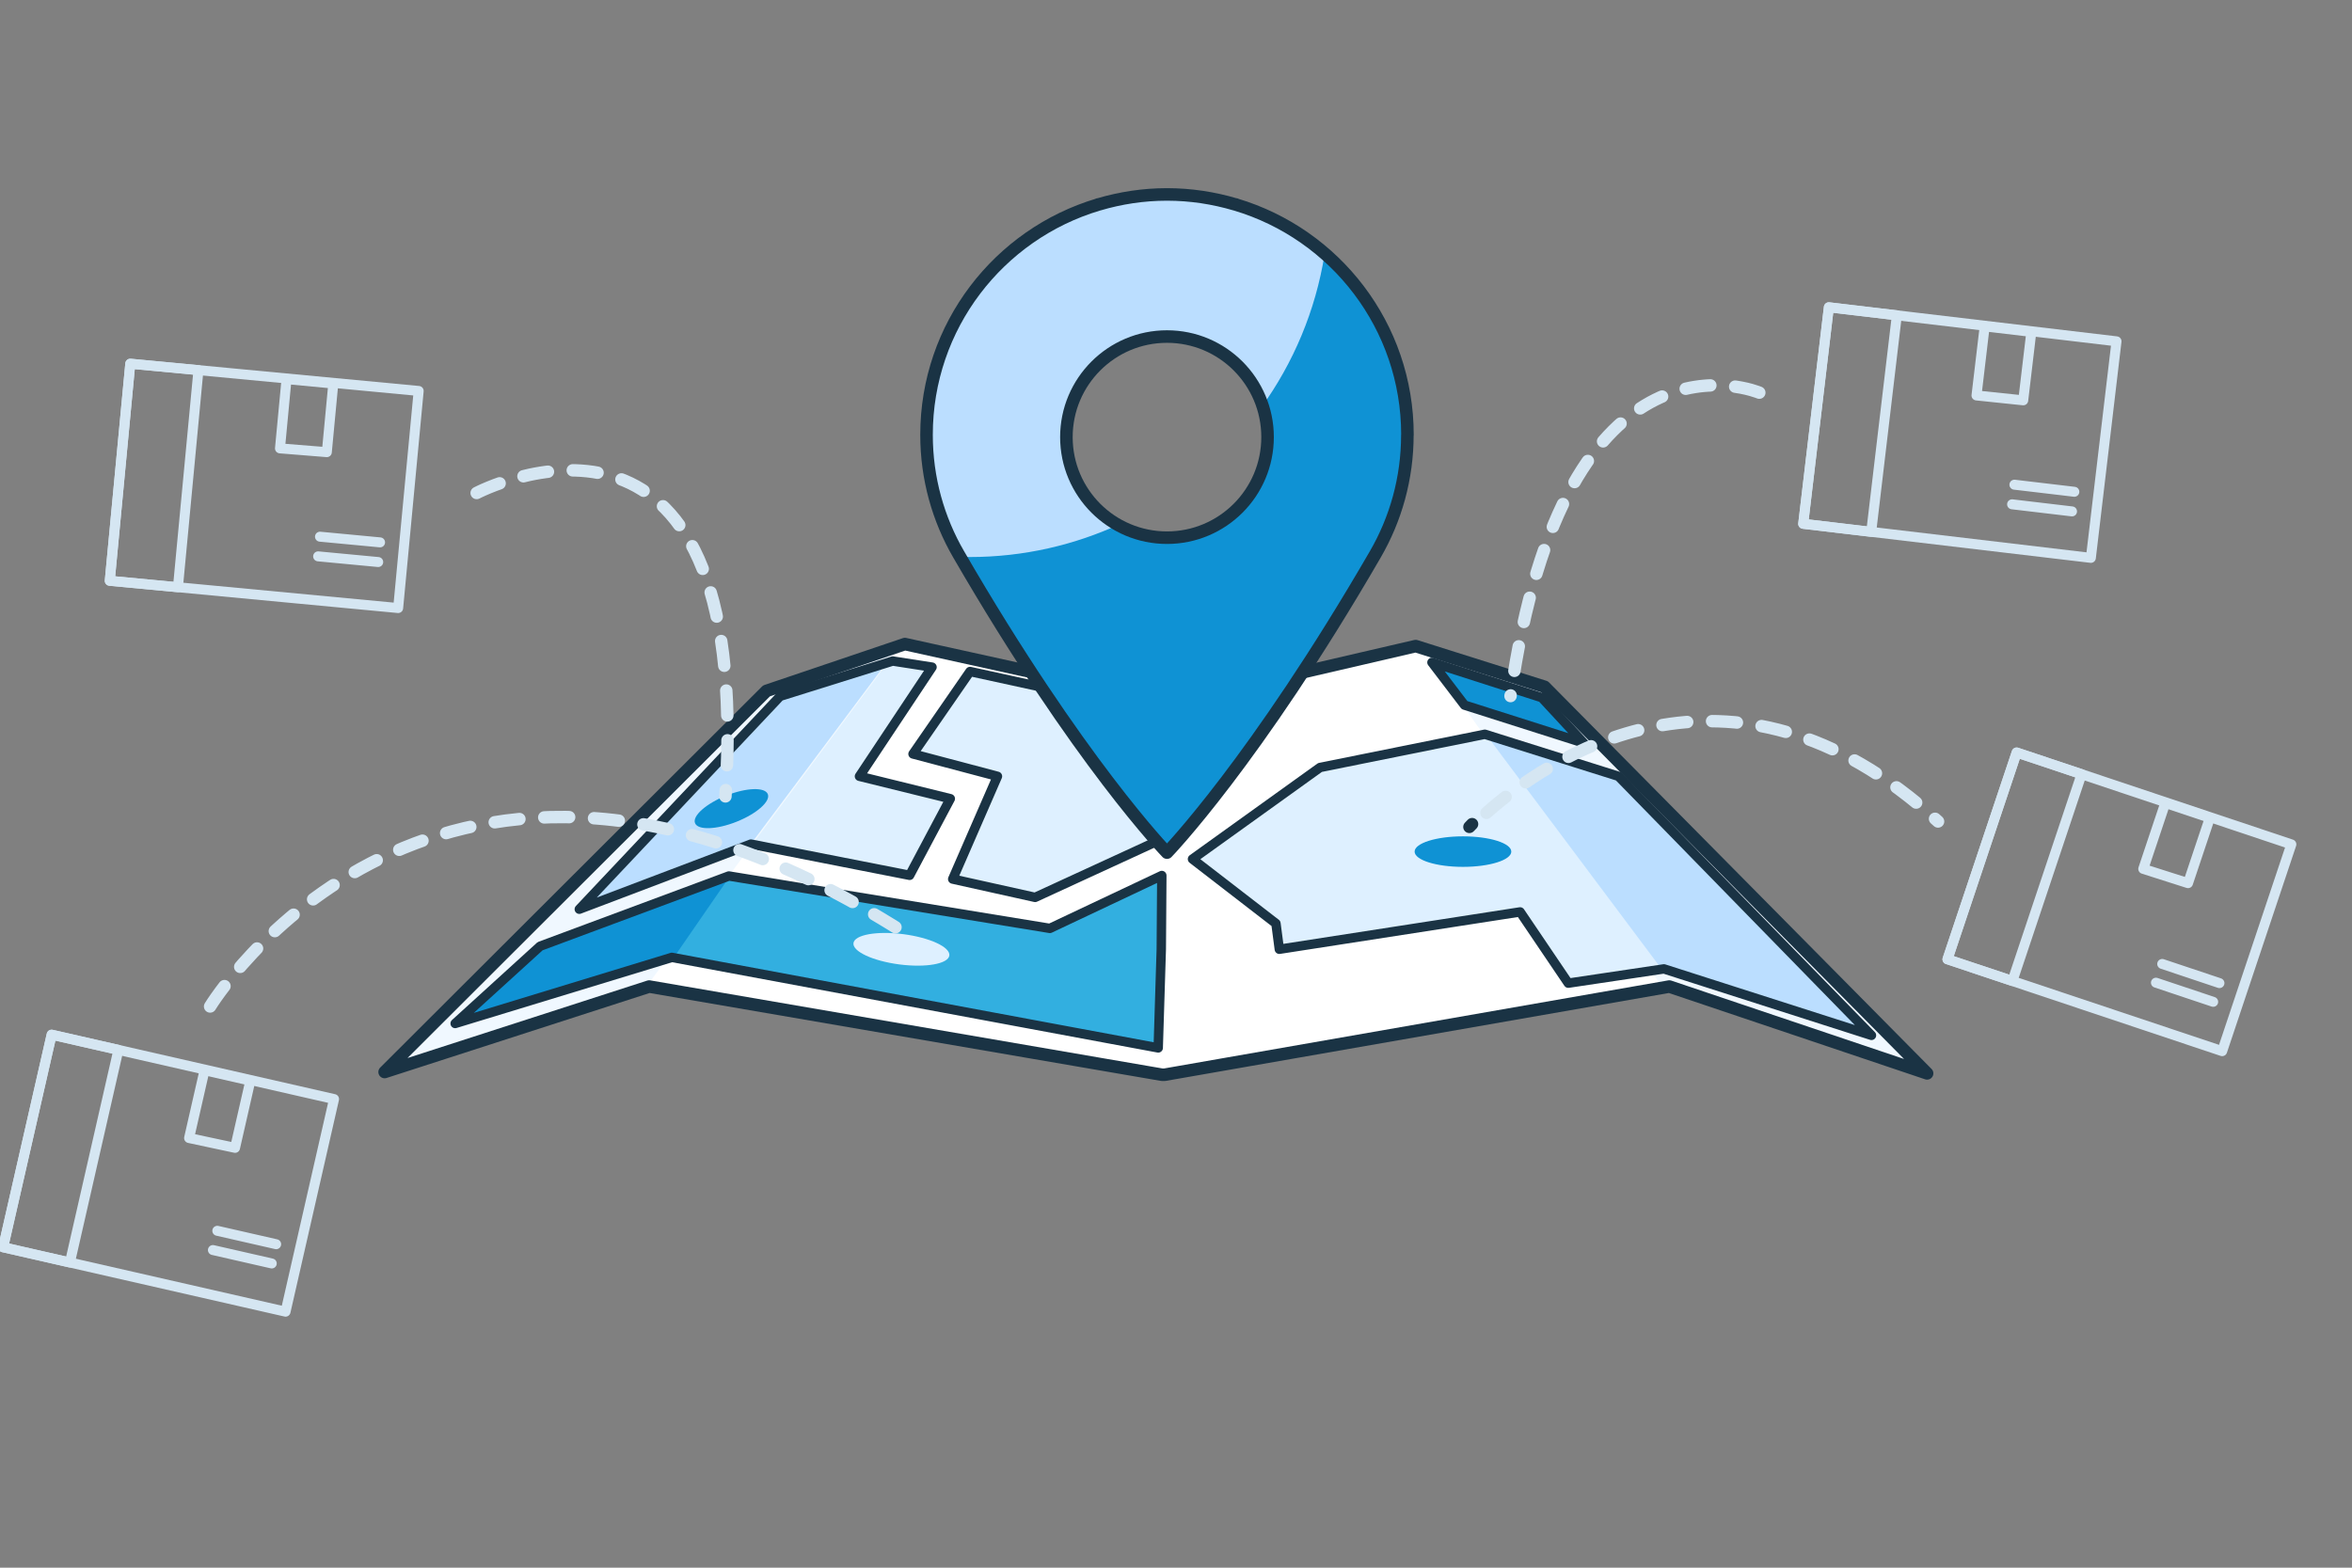 <svg fill="none" height="250" viewBox="0 0 375 250" width="375" xmlns="http://www.w3.org/2000/svg" xmlns:xlink="http://www.w3.org/1999/xlink"><rect x="0" y="0" width="375" height="250" fill="#808080" stroke="none"/><clipPath id="a"><path d="m0 0h375v250h-375z"/></clipPath><g clip-path="url(#a)"><path d="m246.259 109.52-20.549-6.487-40.232 9.334v-.572l-41.204-9.086-22.061 7.466-60.888 60.78 42.176-13.629 82.193 14.061-.311-33.789.057 33.815 80.719-14.087 41.096 13.845z" fill="#fff"/><path d="m92.363 144.993 27.36-10.382 25.307 4.975 6.487-12.218-14.487-3.571 11.571-17.409-6.271-.972-17.956 5.623z" fill="#def0ff"/><path d="m143.556 102.95-21.343 7.225-60.888 60.78 41.586-13.438z" fill="#f0f8ff"/><path d="m246.259 109.52-19.462-6.144 38.32 54.135 1.042-.185 41.096 13.845z" fill="#f0f8ff"/><path d="m141.294 105.74-16.92 5.299-32.011 33.955 27.334-10.37z" fill="#bbdeff"/><path d="m92.363 144.993 27.36-10.382 25.307 4.975 6.487-12.218-14.487-3.571 11.571-17.409-6.271-.972-17.956 5.623z" stroke="#1a3344" stroke-linecap="round" stroke-linejoin="round" stroke-width="1.5"/><path d="m185.478 133.696-20.44 9.41-13.14-2.922 7.136-16.387-13.464-3.564 9.086-13.146 30.498 6.652" fill="#def0ff"/><path d="m185.478 133.696-20.44 9.41-13.14-2.922 7.136-16.387-13.464-3.564 9.086-13.146 30.498 6.652" stroke="#1a3344" stroke-linecap="round" stroke-linejoin="round" stroke-width="1.5"/><path d="m246.259 109.52-20.549-6.487-40.232 9.334v-.572l-41.204-9.086-22.061 7.466-60.888 60.78 42.176-13.629 81.761 14.061h.432l80.465-14.061 41.096 13.845z" stroke="#1a3344" stroke-linecap="round" stroke-linejoin="round" stroke-width="2"/><path d="m167.389 148.05-51.18-8.355-30.092 11.195-13.546 12.326 34.552-10.541 77.542 14.436.489-15.732.083-11.761z" fill="#0f92d4"/><path d="m167.389 148.05-51.015-8.324-8.965 13 77.256 14.385.489-15.732.083-11.761z" fill="#32afe0"/><path d="m167.389 148.05-51.18-8.355-30.092 11.195-13.546 12.326 34.552-10.541 77.542 14.436.489-15.732.083-11.761z" stroke="#1a3344" stroke-linecap="round" stroke-linejoin="round" stroke-width="1.5"/><path d="m228.309 105.632 5.191 6.811 19.03 6.055-6.704-7.243z" fill="#0f92d4"/><path d="m228.309 105.632 5.191 6.811 19.03 6.055-6.704-7.243z" stroke="#1a3344" stroke-linecap="round" stroke-linejoin="round" stroke-width="1.5"/><path d="m190.129 136.994 13.305 10.274.54 4.111 38.39-5.954 7.681 11.361 15.25-2.275 33.09 10.599-40.34-41.313-21.304-6.703-26.28 5.299z" fill="#def0ff"/><path d="m264.945 154.562.349-.051 33.091 10.599-40.34-41.313-21.095-6.64z" fill="#bbdeff"/><path d="m190.129 136.994 13.305 10.274.54 4.111 38.39-5.954 7.681 11.361 15.25-2.275 33.09 10.599-40.34-41.313-21.304-6.703-26.28 5.299z" stroke="#1a3344" stroke-linecap="round" stroke-linejoin="round" stroke-width="1.5"/><path d="m234.275 131.873s.153-.165.439-.457" stroke="#1a3344" stroke-linecap="round" stroke-linejoin="round" stroke-width="1.96"/><path d="m233.252 138.239c4.257 0 7.707-1.089 7.707-2.433s-3.45-2.434-7.707-2.434c-4.256 0-7.707 1.09-7.707 2.434s3.451 2.433 7.707 2.433z" fill="#0f92d4"/><path d="m151.362 152.374c.172-1.333-3.11-2.856-7.332-3.402-4.221-.546-7.783.092-7.955 1.425-.173 1.333 3.11 2.856 7.331 3.402s7.783-.092 7.956-1.425z" fill="#def0ff"/><path d="m117.448 131.038c3.204-1.278 5.43-3.246 4.971-4.397-.459-1.15-3.428-1.047-6.632.23-3.205 1.278-5.43 3.247-4.971 4.397.459 1.151 3.428 1.048 6.632-.23z" fill="#0f92d4"/><g stroke-linecap="round" stroke-linejoin="round"><path d="m76 78.615s44.273-23.296 39.664 48.385" stroke="#d5e6f2" stroke-dasharray="3.97 3.97" stroke-width="1.983"/><path d="m280.5 62.615s-31-13.115-39.664 48.385" stroke="#d5e6f2" stroke-dasharray="3.97 3.97" stroke-width="1.983"/><path d="m33.5 160.5s35.921-59.183 110.5-11.872" stroke="#d5e6f2" stroke-dasharray="3.97 3.97" stroke-width="1.983"/><path d="m66.741 62.344-45.969-4.344-3.271 34.62 45.981 4.345 3.271-34.62z" stroke="#d5e6f2" stroke-width="1.59"/><path d="m31.641 59.027-10.87-1.027-3.271 34.62 10.87 1.027z" stroke="#d5e6f2" stroke-width="1.59"/><path d="m45.682 60.47-1.042 11.033 7.468.601 1.034-10.94-7.458-.705z" stroke="#d5e6f2" stroke-width="1.59"/><path d="m51.019 85.586 9.579.905" stroke="#d5e6f2" stroke-width="1.59"/><path d="m50.723 88.722 9.579.905" stroke="#d5e6f2" stroke-width="1.59"/><path d="m365.321 134.648-43.789-14.648-11.032 32.978 43.8 14.651 11.032-32.977z" stroke="#d5e6f2" stroke-width="1.59"/><path d="m331.886 123.464-10.354-3.464-11.032 32.978 10.354 3.463z" stroke="#d5e6f2" stroke-width="1.59"/><path d="m345.234 128.051-3.515 10.509 7.137 2.278 3.486-10.421-7.104-2.377z" stroke="#d5e6f2" stroke-width="1.59"/><path d="m344.741 153.723 9.124 3.053" stroke="#d5e6f2" stroke-width="1.59"/><path d="m343.742 156.71 9.124 3.053" stroke="#d5e6f2" stroke-width="1.59"/><path d="m337.443 54.43-45.854-5.43-4.089 34.532 45.865 5.431 4.089-34.532z" stroke="#d5e6f2" stroke-width="1.59"/><path d="m302.432 50.284-10.843-1.284-4.089 34.532 10.843 1.284z" stroke="#d5e6f2" stroke-width="1.59"/><path d="m316.434 52.059-1.303 11.005 7.451.777 1.293-10.913-7.44-.881z" stroke="#d5e6f2" stroke-width="1.59"/><path d="m321.176 77.294 9.555 1.131" stroke="#d5e6f2" stroke-width="1.59"/><path d="m320.806 80.422 9.554 1.131" stroke="#d5e6f2" stroke-width="1.59"/><path d="m53.251 175.268-45.018-10.268-7.733 33.903 45.029 10.271 7.733-33.904z" stroke="#d5e6f2" stroke-width="1.59"/><path d="m18.878 167.428-10.645-2.428-7.733 33.903 10.645 2.428z" stroke="#d5e6f2" stroke-width="1.59"/><path d="m32.612 170.679-2.464 10.805 7.327 1.564 2.444-10.714-7.304-1.666z" stroke="#d5e6f2" stroke-width="1.59"/><path d="m34.648 196.276 9.381 2.139" stroke="#d5e6f2" stroke-width="1.59"/><path d="m33.948 199.346 9.381 2.14" stroke="#d5e6f2" stroke-width="1.59"/></g><path d="m197.042 32.62-.013-.025h-.082c-3.457-1.023-7.104-1.595-10.891-1.595s-7.434.572-10.89 1.595h-.083l-.012.025c-15.815 4.721-27.354 19.366-27.354 36.719 0 6.945 1.868 13.445 5.115 19.049 19.151 33.072 33.224 47.578 33.224 47.578s14.068-14.506 33.218-47.578c3.247-5.604 5.108-12.104 5.108-19.049 0-17.352-11.538-31.998-27.353-36.719zm-2.319 50.322s0 0-.007 0c-.584.693-1.416 1.239-2.541 1.519-7.599 1.906-16.145-.089-20.231-7.351-.381-.68-.59-1.347-.66-1.989-.807-1.15-1.373-2.554-1.57-4.136-.521-4.105 1.43-9.34 4.442-12.098 1.245-1.137 2.617-1.938 4.079-2.522 3.088-2.846 7.129-4.232 10.916-1.843.47.051.946.121 1.442.21 1.137.21 2.122.743 2.929 1.48.997.388 1.982.947 2.872 1.785.375.349.724.737 1.055 1.131 7.326 6.093 5.241 19.074-2.72 23.814z" fill="#0f92d4"/><path d="m170.42 73.628c-1.811-7.536 2.223-14.105 8.323-17.759.464-.489 1.01-.94 1.665-1.341 7.319-4.486 16.018.94 19.55 7.764.471.902.826 1.811 1.119 2.713 5.127-7.11 8.673-15.433 10.115-24.468-4.073-3.552-8.832-6.328-14.144-7.917l-.012-.025h-.083c-3.456-1.023-7.104-1.595-10.89-1.595-3.787 0-7.434.572-10.891 1.595h-.082l-.013.025c-15.815 4.721-27.353 19.366-27.353 36.719 0 6.945 1.868 13.445 5.115 19.049.076.127.139.241.216.368.514.032 1.023.076 1.55.076 8.628 0 16.793-1.925 24.125-5.337-3.983-1.728-7.173-5.089-8.317-9.861z" fill="#bbdeff"/><path d="m224.401 69.345c0-17.352-11.538-31.998-27.353-36.719l-.012-.025h-.083c-3.456-1.023-7.104-1.595-10.89-1.595-3.787 0-7.434.572-10.891 1.595h-.082l-.013.025c-15.815 4.721-27.353 19.366-27.353 36.719 0 6.945 1.868 13.445 5.115 19.049 19.15 33.071 33.224 47.577 33.224 47.577s14.067-14.506 33.217-47.577c3.247-5.604 5.109-12.104 5.109-19.049z" stroke="#1a3344" stroke-linecap="round" stroke-linejoin="round" stroke-width="2"/><path d="m202.1 69.707c0 8.857-7.18 16.037-16.037 16.037-8.858 0-16.037-7.18-16.037-16.037s7.179-16.037 16.037-16.037c8.857 0 16.037 7.18 16.037 16.037z" stroke="#1a3344" stroke-linecap="round" stroke-linejoin="round" stroke-width="2"/><path d="m237 129.622c9.01-7.997 38.606-29.192 72 1.378" stroke="#d5e6f2" stroke-dasharray="3.97 3.97" stroke-linecap="round" stroke-linejoin="round" stroke-width="1.983"/></g></svg>